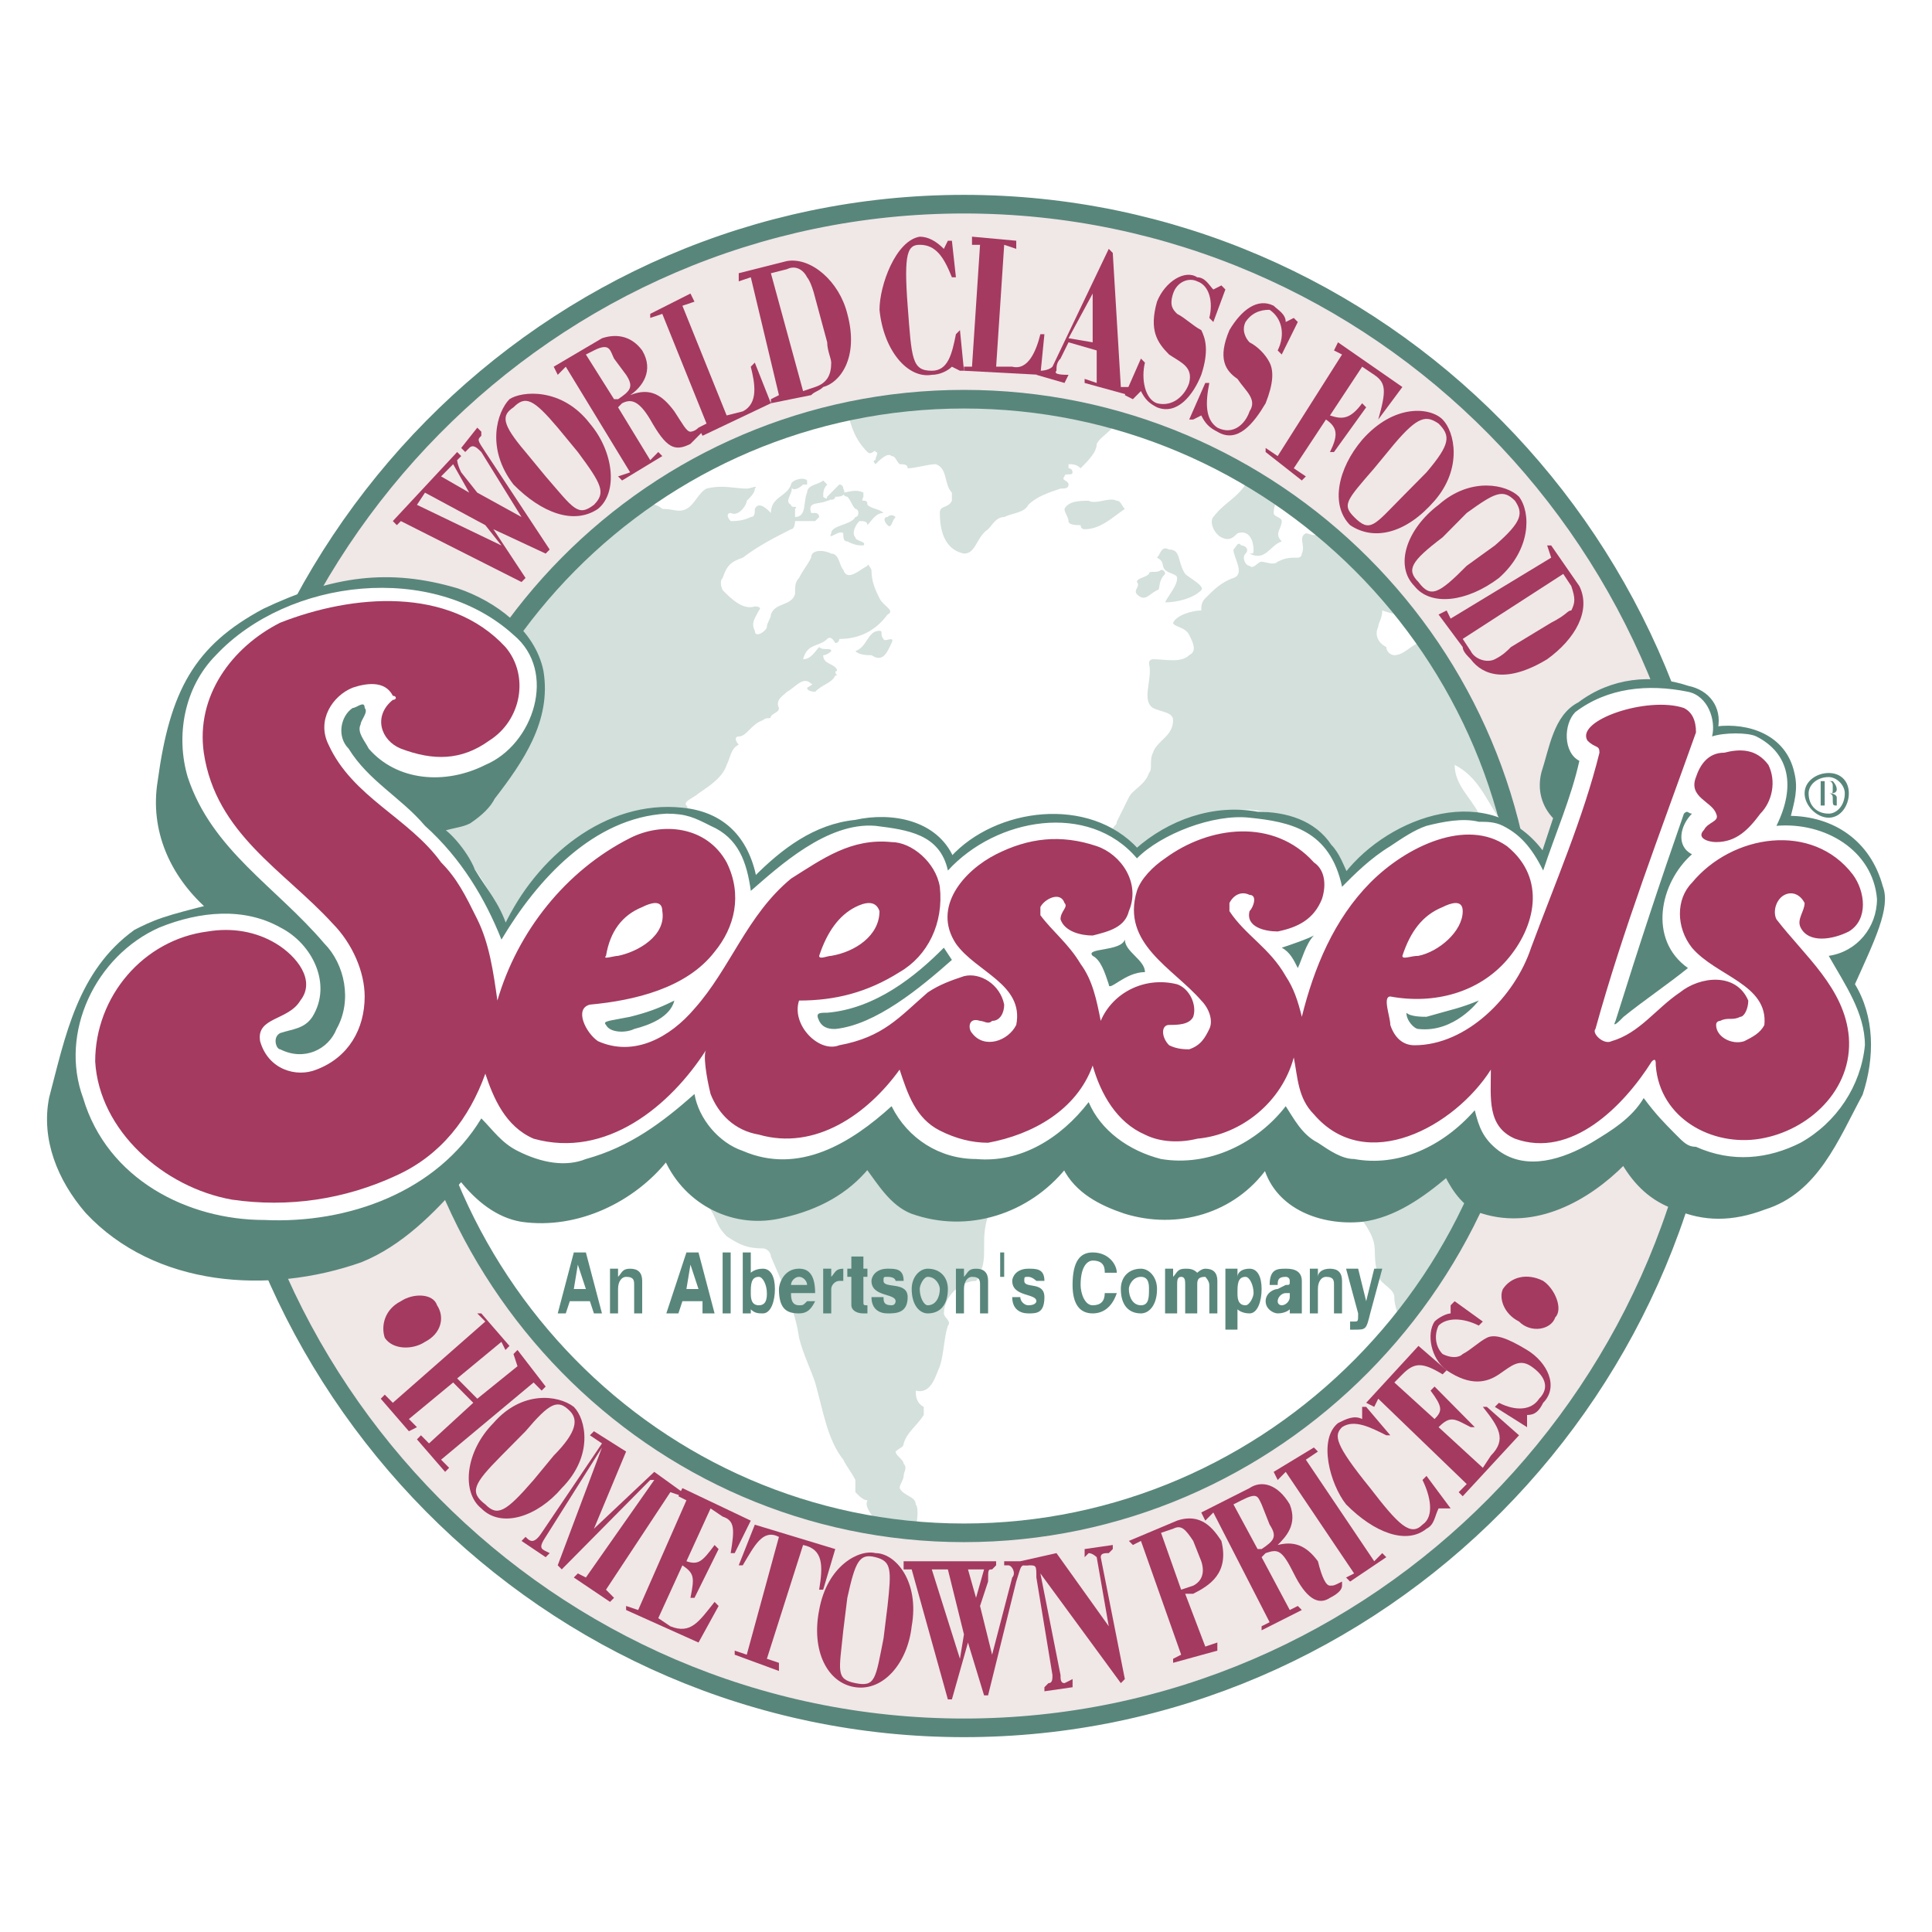 <svg xmlns="http://www.w3.org/2000/svg" width="2500" height="2500" viewBox="0 0 192.756 192.756"><g fill-rule="evenodd" clip-rule="evenodd"><path fill="#fff" d="M0 0h192.756v192.756H0V0z"/><path d="M21.134 96.581c0-42.16 33.708-76.211 75.041-76.211s75.042 34.052 75.042 76.211c0 41.755-33.709 75.806-75.042 75.806s-75.041-34.051-75.041-75.806z" fill="#fff"/><path d="M21.134 96.581c0-42.16 33.708-76.211 75.041-76.211s75.042 34.052 75.042 76.211c0 41.755-33.709 75.806-75.042 75.806s-75.041-34.051-75.041-75.806zm75.041 56.349c30.899 0 56.181-25.539 56.181-56.754 0-31.214-25.281-56.348-56.181-56.348S40.396 64.961 40.396 96.176s24.879 56.754 55.779 56.754z" fill="#fff" stroke="#fff" stroke-width="1.858" stroke-miterlimit="2.613"/><path d="M111.424 41.854c-.402 1.216-1.605 1.622-2.006 2.433 0 .811-.803 1.622-1.605 2.432-.402-.405-.803-.405-1.205-.405v.405c.402 0 .402.405.402.405 0 .405-.803 0-.803.405-.4.405.4.405.4.811 0 .405-.4.405-.801.405-1.205.405-2.408.811-3.211 1.622-.402.811-1.605.811-2.408 1.216-.803 0-1.203.811-1.605 1.216-1.203.811-1.203 2.432-2.407 2.432-2.006-.405-2.408-2.432-2.408-4.054 0-.811.802-.405 1.204-1.216v-.811c-.803-.811-.402-2.432-1.605-2.837-.803 0-2.006.405-2.809.405 0-.405-.401-.405-.802-.405-.402-.405-.402-.811-.803-.811-.401-.405-1.204.406-1.605.811 0 0-.401-.405 0-.405 0-.406.401-.811 0-.811 0-.405-.401.405-.803 0-1.204-1.216-1.604-2.432-2.006-4.054 8.025-2.431 21.669-.81 26.886.811zM128.277 49.962c-.803-.405-1.203.405-1.203 1.216 0 .405.803.405.803.811 0 .811-.803 1.216 0 2.027-1.205.405-1.605 2.026-3.211 1.216.402 0 .402 0 .402-.405 0-.811-.402-2.027-1.605-1.622-.402.406-.803.811-1.605.406-.803-.406-1.203-1.622-.803-2.027 1.203-1.621 2.809-2.026 3.611-4.054 1.205.811 2.006 1.216 3.611 2.432zM86.945 65.367c1.204.811 1.605-.405 2.007-1.216.401-.811-.803 0-.803-.405-.401-.405 0-.811-.401-.811-1.204 0-1.204 1.622-2.408 2.027.401.405 1.203.405 1.605.405zM107.812 52.394s0 .406.4.406c1.605 0 2.809-1.216 4.014-2.027-.4-.405-.4-.811-.803-.811-.803-.405-2.006.405-2.809 0-.803 0-2.008 0-2.408.811 0 .405.4.811.4 1.216s.804.405 1.206.405zM113.43 59.286c.803.811 1.205 0 2.006-.405.402 0 0-.811.805-1.622 0 0 0-.405-.402-.405-.402.405-1.203 0-1.203.405-.402.405-1.205.405-1.205.811.401.405-.402.81-.001 1.216z" fill="#d3e0dc"/><path d="M118.246 57.259c-.803-1.216-.402-2.432-1.605-2.432-.803-.405-.803.405-1.205.811.805.405.402.811.805 1.216.4.405 1.203.405 1.203.811 0 .811-.803 1.622-1.203 2.433 1.203 0 2.809-.405 3.611-1.216.4-.407-1.206-1.218-1.606-1.623zM84.537 54.016c.803.405 1.204.405 1.605.405.401-.405-.802-.405-.802-.811-.401-.406 0-1.217.401-1.622.401 0 .802 0 .802.405.401-.405.803-1.216 1.605-1.216-.401-.405-1.204-.405-1.605-.811 0-.811-.802 0-.401-.811v-.406c-.802-.405-1.605 0-2.006 0 0 .406.401.406.401.406.402.405.402.811.803 1.216.401 0 .401.811 0 .811-.401.811-2.408.811-2.408 1.622-.401.811.803-.405 1.204 0 0 .407 0 .812.401.812zM88.55 52.394c.401.406.401-.405.802-.811 0 0-.401-.405-.802 0-.401 0-.401.406 0 .811z" fill="#d3e0dc"/><path d="M83.333 49.557c.401 0 1.204 0 .803-.811 0 0 0-.405-.401-.405l-1.204 1.216c0 .405.802.405.802 0zM80.124 48.341h.401v-.406c-.401-.405-1.605 0-1.605.406-.001.81.802.405 1.204 0zM111.021 82.798c0-.405.402-.405.402-.811l1.203-2.432c.402-.811 1.605-1.216 2.008-2.433.4-.405 0-1.216.4-2.027.4-1.216 2.006-1.622 2.006-3.243 0-.811-1.203-.811-2.006-1.216-1.203-.811 0-2.838-.4-4.459 0-.405.4-.405.4-.405 1.205 0 2.809.405 3.611-.405.803-.405.402-1.216 0-2.027-.4-.811-1.605-.811-1.605-1.216.402-.811 2.008-1.216 2.811-1.216 0-.405 0-.811.4-1.216.803-.811 1.605-1.622 2.809-2.027 1.205-.405 0-2.027 0-2.837.402-.405.402-.811.803-.405.402 0 .803.405.402.811-.402.405 0 1.216.4 1.216.402.405.803-.406 1.205-.406.4 0 1.203.406 1.604 0 .803-.405 1.205-.405 2.008-.405.4 0 .4-.405.4-.405.402-.811-.4-1.621.402-2.027.4 0 .801.406 1.203 0-.402-.405-.803-.405-.402-1.216 2.811 2.027 7.625 6.892 9.633 10.135-.803-.811-1.605-.811-2.811-1.216 0 .811-.4 1.216-.4 1.622-.402.811 0 1.622.803 2.027 0 .406.4.811.803.811 1.203 0 2.006-1.622 3.209-1.216 3.613 5.675 6.822 12.567 8.025 17.837-3.209-1.216-10.031-1.622-16.051 5.27-.803-1.622-1.605-5.676-9.631-6.486-5.617 0-9.631 2.432-11.236 4.054-.802-.815-2.808-2.031-2.408-2.031zM70.492 120.094c2.007 1.215 8.829 3.648 16.052-3.648 2.408 4.053 6.02 6.08 12.039 4.863-.4 1.217-.4 2.027-.4 3.244 0 .811 0 1.621-.402 2.432 0 .406-.4.811-.4.811-1.605 0-3.21 1.621-3.21 3.244 0 .404.803.811.401 1.215-.401 1.217-.401 2.838-.802 4.055-.401.811-.803 2.838-2.408 2.432 0 .406 0 1.217.802 1.621v.812c-.802 1.215-1.605 1.621-2.006 2.836 0 .406-.401.406-.803.812 0 .404.803.811.803 1.215.401.406 0 .811 0 1.217 0 .404-.401.811-.401 1.215.401.812 1.605.812 1.605 1.623.401.404 0 2.432 0 2.432-1.204 0-2.809-.406-4.013-.406 0-.811-1.204-1.621-.803-2.432-.401 0-.802-.404-1.204-.811v-1.217c-.401-.811-.803-1.215-1.204-2.025-1.605-2.027-2.007-4.865-2.81-7.703-.401-1.217-1.203-2.838-1.604-4.459-.401-2.838-1.605-5.27-2.809-8.107 0-.406-.401-.811-.802-.811-1.605 0-2.408-.406-3.612-1.217-1.206-1.218-.805-1.622-2.009-3.243-1.604-.811-3.21-2.838-4.012-4.459l4.012 4.459zM135.902 121.715c2.006 2.838.803 2.838 1.605 5.676.4.811 1.605 1.215 1.605 2.025 0 1.217.803 2.434.4 2.838 2.809-3.242 6.02-8.918 7.223-11.756-1.203-.811-1.604-2.027-2.406-3.242-2.407 2.027-5.618 4.053-8.427 4.459z" fill="#d3e0dc"/><path d="M44.007 82.798c2.408-.811 4.013-1.216 5.217-2.837.802-1.622 2.809-4.054 4.013-6.486.803-2.432 2.408-7.297-1.605-10.945 2.809-4.054 9.631-10.54 12.039-12.161.803-.405 2.006 0 2.408.405 1.204 0 1.605.405 2.408 0s1.204-1.622 2.006-2.027c1.605-.405 2.81 0 4.014 0 .401 0 1.204-.405.803 0 0 .405-.401.811-.803 1.216 0 .405-.803 1.621-1.605 1.216-.401 0-.401.405 0 .811.401 0 1.204 0 2.007-.405.401 0 .401-.405.401-.811.401-.811 1.204 0 1.605.405 0-1.621 1.605-1.621 2.006-2.837.401.811-.803 1.622 0 2.027 0 .405.803 0 .401.405v.811c1.204 0 .803-1.621 1.204-2.432 0-.811 1.204-.811 1.605-1.216l.401.406c-.401.405-.401.811-.401 1.216 0 0 .401.405.401 0 .401 0 .401.405 0 .405-.802.405-2.006 0-1.605 1.216h.401c.402 0 .402.405.402.405l-.402.405h-2.006s0 .811-.401.811c-1.605.811-3.21 1.622-4.815 2.837-1.204.405-1.605.811-2.007 2.027-.401.406 0 1.216 0 1.216.803.811 2.007 2.027 3.211 1.622 0 0 .803 0 .401.405-.401.811-.803 1.216-.401 2.027 0 .811 1.204 0 1.204-.405s.401-.811.401-1.216c.401-1.216 2.006-.811 2.408-2.027 0-.811 0-1.216.401-1.622.401-.811.802-1.216 1.204-2.027 0-.811 1.204-.811 2.006-.405.803 0 .803 1.216 1.204 1.622.401 1.216 1.605 0 2.407-.405 0-.406.401.405.401.405 0 1.216.401 2.027.803 2.838s1.605 1.216.803 1.622c-1.204 1.621-2.809 2.432-4.815 2.432 0 0 0 .405-.401.405 0 0-.401-.811-.803-.405-.802.811-2.006.405-2.407 2.027.802 0 1.203-.811 1.605-1.216.401.406 1.204 0 1.204.406 0 0-.401.405-.803.405 0 .811.803.811 1.204 1.216.401.406 0 .406 0 .406 0 .405.401.405 0 .405-.401.811-1.204.811-2.007 1.622 0 0-.802 0-.802-.406 0 0 .802-.405.401-.405-.802-.811-1.605.405-2.408.811-.401.405-1.204.81-.803 1.621 0 .405-.401.405-.802.811 0 .406-.401 0-.802.406-1.204.405-1.605 1.621-2.408 1.621-.401 0-.401.406 0 .811-.803.405-.803 1.216-1.204 2.027-.401 1.216-1.605 2.027-2.809 2.838-.401.405-1.605.811-1.204 1.216s-.401.405-.803.405c-2.007-.405-8.025 0-12.841 5.675-1.605 1.216-4.013 4.054-4.414 6.081-.805-2.841-4.015-7.705-6.423-9.732z" fill="#d3e0dc"/><path d="M21.134 96.581c0-42.16 33.708-76.211 75.041-76.211s75.042 34.052 75.042 76.211c0 41.755-33.709 75.806-75.042 75.806s-75.041-34.051-75.041-75.806zm75.041 56.349c30.899 0 56.181-25.539 56.181-56.754 0-31.214-25.281-56.348-56.181-56.348S40.396 64.961 40.396 96.176s24.879 56.754 55.779 56.754z" fill="#f0e7e7" stroke="#59867b" stroke-width="1.858" stroke-miterlimit="2.613"/><path d="M149.547 81.582c-1.205-1.621-2.008-4.054-4.414-5.27 0 2.027 1.604 3.243 2.406 4.864.402 0 1.606.406 2.008.406z" fill="#fff"/><path d="M44.007 47.53l1.204-1.216 1.605 2.837-2.809-1.621zm-4.414 4.864l.401-.405 12.039 6.081.401-.406-3.21-4.864 5.216 2.432.401-.405-6.42-9.729c-.803-1.216-.803-1.216-.401-1.622v-.405l-.401-.405-1.605 2.027.401.405.401-.405c.401-.405.802 0 1.204.405l4.013 6.486-4.415-2.432-1.605-2.027c-.401-.811-.401-1.216-.401-1.216l.401-.406-.401-.405-6.42 6.891.401.405zm2.006-2.026l.803-1.216 6.02 3.243 1.605 2.027-8.428-4.054z" fill="#a43a60"/><path d="M52.434 45.098c-2.408-2.838-2.408-3.648-1.204-4.459 1.204-1.216 2.006-.811 4.414 2.027l2.006 2.432c2.408 3.243 2.809 4.054 1.605 5.27-1.605 1.216-2.007.405-4.816-2.838l-2.005-2.432zm-1.605-5.27c-1.204 1.216-2.408 4.865.401 8.513 2.809 2.837 6.019 4.053 8.427 2.432 2.006-1.622 1.605-5.675-.803-8.513-2.808-3.648-6.821-3.243-8.025-2.432z" fill="#a43a60"/><path d="M58.454 35.368l.803-.405c1.605-.811 1.605 0 2.006.811l1.204 1.622c.803 1.216.401 1.622-.803 2.432h-.401l-2.809-4.46zm7.624 10.135l-.402-.405-.802.811-3.211-5.271.401-.405c.803-.405 1.605-.405 2.81 1.622 1.605 2.838 2.407 3.243 4.013 2.433l1.204-1.216-.401-.405c-.401.405-.802.405-.802.405-.401 0-.803-.811-1.605-2.027-1.204-1.622-2.407-2.432-4.414-1.622 1.204-.811 2.408-2.433 1.204-4.459-1.204-1.622-2.809-1.622-4.013-1.216l-4.815 2.838.401.811.802-.811 6.421 10.54-1.204.405.401.405 4.012-2.433z" fill="#a43a60"/><path d="M70.091 43.476l-.401-.811.802-.406-4.414-10.945-1.204.405v-.405l4.013-2.027.401.811-1.204.406 4.414 10.945 1.605-.405c1.605-.811 1.204-2.837.803-4.459l.401-.405 1.605 4.054-6.821 3.242zM76.913 27.261l1.605-.405c.803-.406 1.605 0 2.006.811 0 0 .401.405.802 2.027l1.204 4.459c0 .811.401 1.622.401 2.027 0 1.216-.401 2.027-1.605 2.433l-1.203.405-3.21-11.757zm.802 12.161l-.802.405v.405l4.013-.811c.401-.405.803-.405 1.204-.811 1.605-.405 3.612-2.838 2.408-7.297-.802-3.243-3.611-5.675-6.019-5.27l-4.815 1.216v.811l1.204-.405 2.807 11.757zM94.569 24.018h.402l.401 3.648h-.401c-.803-2.027-1.605-3.243-3.21-3.243-1.204 0-1.605.811-1.204 6.081.402 5.27.402 6.486 2.408 6.486 1.605 0 2.007-1.622 2.408-3.648l.402-.405.401 4.054h-.401l-.803-.405c-.402.405-1.204.811-2.007.811-2.408.405-4.815-2.433-5.217-6.486 0-2.432 1.605-6.891 4.013-7.296.802 0 1.605.405 2.408 1.216l.4-.813z" fill="#a43a60"/><path d="M96.175 36.99v-.405h.802l.802-12.161h-.802v-.811l4.414.405v.811l-1.203-.405-.803 12.161h1.605c1.605.405 2.408-1.622 2.809-3.243h.402l-.402 4.054-7.624-.406z" fill="#a43a60"/><path d="M109.016 29.288v4.865l-2.408-.406 2.408-4.459zm-2.809 8.919l.4-.811c-.4 0-1.604 0-1.203-.406 0-.405 0-.811.402-1.216l.801-1.622 2.811.811v3.244l-1.205-.406v.406l4.414 1.216v-.811h-.801l-.805-13.378-.4-.405-5.617 11.756c-.402.405-1.205.405-1.205.405l-.4.406 2.808.811z" fill="#a43a60"/><path d="M121.857 28.477l.4.405-1.203 3.243-.4-.406c.4-1.622 0-3.243-1.205-3.648-.803-.405-2.006 0-2.408 1.216-.4 1.216 0 1.622.402 2.027.803.405 1.605 1.216 2.408 1.622.4.811.803 2.027 0 4.459-.803 2.027-2.408 4.054-4.416 3.243-.801-.405-1.203-.811-1.604-1.621l-.803.811-.803-.405 1.605-3.648.4.405c-.4 1.622 0 3.648 1.203 4.054 1.605.405 2.811-.811 3.211-2.026.402-1.622-.803-2.027-2.006-2.838-1.205-1.216-2.006-2.432-1.205-5.27.805-2.027 2.811-3.243 4.014-2.432.803 0 1.205.811 1.605 1.216l.805-.407zM129.08 31.72l.402.406-1.605 3.243-.402-.405c.803-1.622.402-3.243-.803-4.054-.4 0-1.604 0-2.406 1.216-.402.811 0 1.621.4 2.027.803.405 1.605 1.216 2.006 2.027.402.811.402 2.027-.4 4.054-1.203 2.027-2.809 4.054-4.816 2.838-.801-.405-1.203-.811-1.604-1.622l-.803.405h-.402l1.605-3.648h.402c-.402 2.026-.402 3.648.801 4.459 1.605.811 2.811-.406 3.211-1.622.803-1.216-.4-2.027-1.203-3.243-1.205-.811-2.008-2.027-.803-4.865 1.203-2.027 2.809-3.243 4.414-2.432.4.405 1.203.811 1.203 1.622l.803-.406zM126.271 45.098v-.405l1.203.811 6.422-10.135-.803-.405.4-.811 6.422 4.459-2.408 3.243c.803-2.837.803-3.648-.402-4.459l-1.203-.811-3.211 4.865c1.205.405 2.008.405 3.211-1.216l.4.405-3.209 4.459h-.402c.803-1.622.803-2.432-.4-3.243l-3.211 4.865 1.205.811-.402.405-3.612-2.838zM139.113 44.287c2.406-2.838 3.209-2.838 4.414-2.027 1.203 1.216 1.203 2.027-1.205 4.865l-2.406 2.433c-2.811 2.837-3.211 3.648-4.816 2.026-1.203-1.216-.803-1.621 2.006-4.864l2.007-2.433zm4.815-2.433c-1.203-1.216-4.814-1.622-8.025 2.027-2.408 2.838-3.211 6.486-1.203 8.513 2.406 1.622 5.617.811 8.426-2.432 2.81-3.243 2.007-6.891.802-8.108zM146.336 51.178c2.809-2.027 3.611-2.432 4.816-1.216.801 1.216.801 2.026-2.008 4.459l-2.809 2.027c-2.809 2.837-3.611 3.243-4.816 1.622-1.203-1.216-.801-2.027 2.408-4.459l2.409-2.433zm5.217-1.621c-1.205-1.216-4.816-2.027-8.025.811-3.211 2.432-4.414 6.081-2.408 8.107 1.605 2.027 5.217 1.622 8.428-.811 3.208-2.837 3.208-6.486 2.005-8.107z" fill="#a43a60"/><path d="M155.967 57.259l.803 1.216c.4 1.216.4 1.622 0 2.432-.402 0-.402.406-2.006 1.216l-4.014 2.432c-.402.406-.803.811-1.605 1.216s-2.006 0-2.408-.811l-.801-1.216 10.031-6.485zm-11.237 4.459l-.4-.811-.803.406 2.408 3.243c0 .406.4.811.801 1.216 1.205 1.622 3.611 2.433 7.625 0 2.809-2.027 4.414-4.865 3.211-7.297l-2.809-4.054h-.402l.402 1.216-10.033 6.081zM43.606 130.229c.803 1.215.401 2.836-1.204 3.648-1.204.811-3.21.811-4.013-.406-.401-1.217 0-2.838 1.605-3.648 1.204-.811 3.211-.811 3.612.406zM37.988 139.551l.401-.405.803.811 9.229-8.107-.802-.811h.401l2.809 3.242-.401.407-.402-.811-4.414 3.648 2.007 2.026 4.012-3.242-.401-1.217.401-.404 2.809 3.648-.4.404-.803-.81-9.23 7.703.803.81-.401.405-2.81-3.243.401-.406.803.811 4.415-4.053-2.007-2.027-4.414 3.648.802.811-.802.406-2.809-3.244z" fill="#a43a60"/><path d="M52.434 142.795c2.408-2.838 3.21-3.244 4.415-2.027.802.811.802 2.027-1.605 4.459l-2.007 2.432c-2.809 3.244-3.612 3.648-4.815 2.434-1.605-1.217-1.204-2.027 1.605-4.865l2.407-2.433zm4.816-2.434c-1.605-1.215-5.216-1.621-8.025 1.623-2.809 2.838-3.21 6.891-1.204 8.512 2.006 2.027 5.618.811 8.026-2.027 3.209-3.242 2.407-6.891 1.203-8.108z" fill="#a43a60"/><path d="M60.46 158.604l.803.812-.401.404-3.612-2.432.401-.406.803.406 6.822-9.73h-.401l-8.829 8.92-.401-.406 4.415-11.756-5.619 8.918c-.802 1.217-.401 1.217.401 1.621l-.401.406-2.407-1.621.401-.406c.401.406.803.811 1.605-.404l6.02-8.92-1.204-.811.401-.404 3.21 2.027-3.21 7.701 6.019-5.676 2.809 2.027v.406l-1.204-.406-6.421 9.73z" fill="#a43a60"/><path d="M62.466 160.631v-.404l1.204.404 4.815-10.945-.803-.404.401-.812 6.822 3.244-1.605 3.242h-.4c.401-2.432.401-3.242-.803-3.648l-1.204-.811-2.408 5.27c1.204.406 1.605 0 2.809-1.621l.401.406-2.407 4.865h-.401c.401-2.027.401-2.434-.803-3.244l-2.408 5.27 1.205.811c2.006.812 2.809-.404 4.414-2.432l.401.406-2.006 3.648-7.224-3.245zM75.308 152.117l8.025 2.434-1.204 4.053h-.401c.401-2.432.401-4.053-1.605-4.459l-3.612 11.352 1.204.404v.812l-4.414-1.623v-.404l1.204.404 3.21-11.756c-1.604-.811-2.407.811-3.611 2.838h-.401l1.605-4.055z" fill="#a43a60"/><path d="M84.537 159.416c.803-3.65 1.204-4.461 2.809-4.055 1.605.404 1.605 1.217 1.204 4.865l-.401 3.242c-.803 4.055-.803 4.865-2.809 4.459-2.006-.404-1.605-1.215-1.204-5.27l.401-3.241zm2.809-4.461c-1.605-.404-4.815 1.217-5.618 5.676-.803 4.055.802 7.297 3.611 7.703 2.809.404 5.217-2.434 5.619-6.082.803-4.459-1.605-7.297-3.612-7.297z" fill="#a43a60"/><path d="M96.576 156.578h1.606l-.803 2.838-.803-2.838zm-6.421 0h.803l3.611 12.971h.402l1.604-5.674 1.606 5.27h.4l2.809-11.352c.402-1.215.402-1.621.803-1.621h.402v-.406h-2.408v.406h.402c.4 0 .801.811.4 1.217l-2.006 7.701-1.205-4.863.803-2.434c0-1.215 0-1.215.402-1.215l.4-.406v-.406h-9.229v.812h.001zm2.809 0h1.605l1.605 6.486-.401 2.432-2.809-8.918z" fill="#a43a60"/><path d="M112.227 167.523l-.4.404-8.027-10.945 2.008 10.135c0 .406 0 .811.4.811l.803-.404v.811l-2.809.404v-.404l.4-.406c.402 0 .402-.404.402-.811l-1.605-9.729c0-1.217 0-1.217-.803-1.217h-.402l-.4-.406 3.611-.811 5.217 7.297-1.203-6.891s-.402-.406-.803-.406l-.402.406v-.811l2.809-.406v.406l-.4.404c-.4 0-.803 0-.803.406l2.407 12.163zM115.838 152.93l1.203-.406c.803-.406 1.205 0 2.008 1.217l.803 2.025c.4 1.217 0 2.027-.803 2.434l-1.205.404-2.006-5.674zm5.617 11.756v-.811l-1.203.404-2.006-5.27h.803c1.605-.811 3.611-2.027 2.809-5.27-.803-1.217-2.006-2.838-4.414-2.027l-4.816 2.027.402.404.803-.404 4.012 11.35-.803.406v.404l4.413-1.213z" fill="#a43a60"/><path d="M123.061 150.092l.803-.406c1.605-.811 1.605-.404 2.008.406l.801 2.025c.803 1.217.402 1.623-.801 2.434h-.402l-2.409-4.459zm6.822 10.539l-.4-.404-.803.404-2.809-5.27.4-.406c1.203-.404 1.605-.404 2.809 2.027 1.205 2.434 2.408 3.244 3.611 2.434.803-.406 1.205-.812 1.205-1.217v-.406c-.803.406-.803.406-1.205.406-.4 0-.801-.811-1.203-2.434-1.203-1.621-2.408-2.025-4.014-1.621.803-.811 2.008-2.027 1.205-4.053-1.205-2.027-2.809-2.434-4.014-1.623l-4.814 2.434.4.811.803-.811 5.617 10.945-.801.404v.406l4.013-2.026zM134.699 157.793l-.402-.404.803-.407-6.823-10.134-.802.81-.401-.81 4.012-2.432.402.406-1.203.811 6.82 10.133.803-.811.403.406-3.612 2.432z" fill="#a43a60"/><path d="M135.902 140.361h.4l2.408 2.838h-.4c-1.605-.811-3.211-1.621-4.414-.811-.803.811-.803 1.621 2.809 6.08 2.809 3.648 4.014 4.865 5.217 3.648 1.203-.811.803-2.836 0-4.459l.4-.404 2.408 3.242h-1.203c-.402.811-.402 1.621-1.205 2.027-2.006 1.621-5.217.406-8.025-2.432-1.605-2.027-2.809-6.486-.803-8.107.803-.406 1.605-.811 2.408-.406v-1.216zM145.936 149.281l-.402-.406.803-.811-8.828-8.514-.402.811-.803-.404 5.217-5.676 2.811 2.432-.402.406c-2.006-1.217-2.809-1.217-4.012 0l-.803.811 4.012 3.648c.803-.811.803-1.217-.4-2.838l.4-.404 4.014 4.053h-.402c-1.604-.811-2.006-1.215-3.209 0l4.414 4.055.803-1.217c1.604-1.621.803-2.838-.803-4.865h.4l3.211 2.838-5.619 6.081z" fill="#a43a60"/><path d="M144.73 130.229l.402-.406 2.809 2.027-.402.404c-1.604-.811-3.209-.811-4.012 0-.402.811-.402 2.027.4 2.838.803.406 1.605.406 2.008 0 .801-.404 1.604-1.215 2.406-1.621s2.006 0 4.014 1.217c2.006 1.215 3.211 3.648 1.605 5.27-.402.811-.803 1.217-1.605 1.217v1.215l-3.211-2.027.402-.404c1.605.811 3.209.811 4.012-.406 1.205-1.215.402-2.432-.803-3.242-1.203-.811-2.006 0-3.209.811-1.205.811-2.811 1.217-5.217-.406-1.605-1.215-2.008-3.648-1.205-4.863.402-.406 1.205-.811 1.605-.811v-.813h.001zM149.947 128.605c.803-1.215 2.408-1.621 4.014-.811 1.203.811 2.006 2.838 1.203 3.648-.4 1.217-2.408 1.621-3.611.406-1.606-.809-2.006-2.432-1.606-3.243z" fill="#a43a60"/><path d="M106.207 116.445c1.203 2.432 3.611 3.648 6.02 4.459 5.217 1.621 10.834 0 14.045-4.459 1.203 4.053 5.619 5.674 9.631 5.27 3.211-.406 6.02-2.432 8.428-4.459.803 1.621 2.006 3.242 3.611 3.648 5.217 1.621 10.434-1.217 14.045-4.865 1.203 2.027 2.809 3.648 5.217 4.459 2.809 1.217 5.617 1.217 8.828 0 5.217-1.621 7.223-6.891 9.631-11.35 1.205-3.648 1.205-7.703-.803-10.945 2.008-4.46 3.611-7.703 2.809-9.73-1.203-4.459-4.814-6.892-9.229-6.892.4-1.621.803-2.837.4-4.459-.803-3.648-4.414-4.864-7.623-4.459.4-2.027-.803-3.648-2.811-4.054-3.611-1.216-7.623-.811-10.834 1.622-2.408 1.216-2.809 4.459-3.611 6.891-.402 1.622 0 3.243 1.203 4.459l-1.203 3.648c-5.217-7.297-15.25-3.648-19.664 2.027-.4-.811-.803-2.027-1.605-2.838-1.604-2.433-4.414-3.243-7.223-3.243-4.414-.811-8.828.811-12.039 3.648-4.814-5.27-14.045-4.054-18.458.811-1.605-3.649-6.02-4.459-9.631-3.649-4.013.406-7.223 2.838-10.032 5.676-.803-4.054-3.211-6.486-7.224-6.892-7.625-.811-14.446 4.865-17.657 11.756-.803-2.432-2.006-3.648-3.21-5.675-.803-2.027-2.809-4.054-3.21-4.054 1.204-.405 2.006-.405 2.809-.811 1.204-.811 2.006-1.621 2.408-2.432 2.809-3.648 5.618-7.703 4.815-12.567-.803-4.054-4.815-6.892-8.427-8.108-6.822-2.027-12.44-1.216-19.262 2.027-6.821 3.648-9.229 8.108-10.433 17.026-.803 4.865 1.203 9.324 4.815 12.567-1.605.406-3.21.811-4.414 1.216-1.204.405-2.006.811-2.809 1.216-5.618 4.054-6.822 10.541-8.427 16.621-.803 4.055.802 8.107 3.611 11.352 6.822 7.297 18.058 8.107 27.288 4.863 4.013-1.621 7.223-4.863 10.032-8.107 1.605 2.027 3.611 3.648 6.02 4.055 5.618.811 11.236-2.027 14.446-6.08 2.006 4.459 6.822 6.891 11.637 5.674 3.612-.811 6.42-2.432 8.427-4.863 1.204 1.621 2.408 3.648 4.415 4.459 5.617 2.026 11.637 0 15.248-4.459z" fill="#59867b" stroke="#59867b" stroke-width=".37" stroke-miterlimit="2.613"/><path d="M108.615 109.959c1.203 2.838 4.012 4.863 7.223 5.676 4.816.811 9.631-1.623 12.439-5.271.803 1.217 1.605 2.838 3.211 3.648 1.203.811 2.408 1.623 3.611 1.623 4.414.811 8.828-1.217 12.039-4.865.4 1.621.803 2.838 2.408 4.053 2.809 2.027 6.42.812 9.229-.811 2.008-1.215 4.014-2.432 5.217-4.459 1.205 1.621 2.006 2.434 3.211 3.648.803.811 1.203 1.217 2.006 1.217 3.611 1.621 7.223 1.217 10.434-.406 3.611-2.025 6.02-5.674 6.42-9.729 0-3.242-2.006-6.08-3.611-8.918 2.811-.405 4.816-2.838 4.816-5.675-.4-4.865-5.217-7.702-10.033-7.297 2.008-4.054 1.205-7.297-2.006-8.918-.803-.405-3.211-.405-4.414 0 .402-1.621-.4-4.054-2.408-4.458-4.012-.811-8.025-.406-11.236 2.026-1.203 1.216-1.203 4.054.402 4.865-.803 3.648-2.408 7.296-3.611 10.945-1.205-2.432-2.408-3.648-4.014-4.459-.803-.405-1.605-.405-2.408-.405-1.604-.406-3.611 0-5.217.405-1.203.405-2.406 1.216-3.611 2.027-2.006 1.216-3.611 2.838-4.814 4.054-1.205-5.675-5.217-6.486-9.23-6.892-3.611-.405-8.828 1.622-11.236 4.054-4.814-5.675-14.045-4.054-18.86 1.216-.802-3.648-4.013-4.054-7.223-4.459-4.815-.405-9.631 4.054-12.439 6.486-.401-2.838-1.204-5.27-4.013-6.486-1.605-.811-2.408-1.216-4.414-1.216-7.223.405-12.841 6.486-16.453 12.567-1.605-4.054-4.013-8.107-7.625-11.351-2.407-2.837-5.618-4.459-7.625-7.702-1.204-1.216-.802-3.243.401-4.054.401 0 1.204-.811 1.204 0 .401.405-.401 1.216-.401 1.622-.401.811.401 1.622.802 2.432 2.81 3.243 7.625 3.648 11.638 1.622 4.815-2.027 7.223-9.324 2.809-12.972-8.026-7.297-22.472-5.676-29.696 2.027-3.21 3.243-4.013 8.107-2.809 12.161 2.408 7.297 8.829 10.945 13.644 16.621 2.006 2.027 2.809 5.675 1.204 8.513-.803 2.027-3.21 3.242-5.618 2.027-.401 0-.803-1.217 0-1.623 1.204-.404 2.408-.404 3.21-1.621 2.006-3.242 0-7.296-3.21-8.918-3.611-2.027-8.025-1.621-12.039 0-6.42 2.838-10.032 10.54-7.625 17.026 2.407 8.107 10.433 12.162 18.058 12.162 8.427.404 17.256-2.838 21.67-10.135 1.204 1.217 2.006 2.432 3.611 3.242 2.408 1.217 4.815 1.623 6.822.812 4.414-1.217 7.625-3.648 10.835-6.486.401 2.432 2.407 4.863 4.815 5.674 5.618 2.434 10.835-.811 14.848-4.459 1.605 3.244 4.815 5.271 8.427 5.271 4.413.403 8.427-2.029 11.235-5.677z" fill="#fff"/><path d="M109.016 106.311c.803 2.838 2.408 5.676 5.217 6.891 1.605.811 3.611.811 5.217.406 4.414-.406 8.428-3.648 9.631-8.107.402 2.025.402 4.053 2.006 5.674 5.217 6.082 14.047 1.217 17.658-4.459 0 2.838-.402 5.676 2.408 6.893 5.617 2.027 10.834-3.244 13.643-7.703.402-.404.402 0 .402.406.4 5.27 5.617 8.107 10.434 7.297 4.814-.811 9.229-4.865 8.828-10.135-.402-4.865-4.414-8.108-7.225-11.756-.4-.811 0-2.027.803-2.432s1.605 0 2.008.811c0 .811-.803 1.622-.402 2.432.803 1.622 3.211 1.216 4.816.405 2.006-1.216 1.604-4.053.4-5.675-4.012-5.27-12.039-4.054-16.051.811-1.605 1.622-1.605 4.459 0 6.486 2.408 2.838 7.623 3.649 7.223 7.702-.4.811-1.203 1.217-2.006 1.621-1.205.406-2.809-.404-2.809-1.621 0-.404.4-.404.4-.404.803-.406 1.203 0 2.006-.406.402 0 .803-.811.803-1.621-1.203-2.838-4.814-2.432-6.822-.811-2.406 1.621-4.012 4.053-6.82 4.863-.803.406-2.008-.811-1.605-1.215 2.809-10.135 6.42-19.459 10.031-29.593 0-1.216-.4-2.027-1.203-2.432-3.611-1.216-10.836 1.216-9.631 3.243.803.811 1.203.405 1.203 1.216-1.605 6.486-4.414 12.972-6.822 19.458-1.604 4.864-6.42 9.729-11.637 9.729-1.203 0-2.006-.811-2.408-2.027 0-.811-.803-2.838 0-2.838 4.414.812 8.828-.404 11.637-3.648 2.811-3.243 4.014-8.107 0-11.351-4.012-2.838-10.031 0-13.643 3.648s-5.619 8.513-6.822 13.377c-.4-1.621-.803-2.838-1.605-4.053-1.605-2.838-4.012-4.055-5.617-6.487v-.811c.4-.811 1.203-1.216 2.006-.811.803 0 .402 1.216 0 1.622-.4 1.621 1.605 2.026 2.809 2.026 2.008-.405 3.611-1.216 4.416-3.243.4-1.216.4-2.838-.805-3.648-4.012-4.459-10.432-3.648-14.846-.405-1.205.811-2.408 2.027-2.811 3.243-1.604 5.27 3.611 7.702 6.422 10.945.803.811 1.203 2.027.803 2.838-.402.811-.803 1.621-2.008 2.027-.4 0-1.203 0-2.006-.406-.803-.811-.803-2.027 0-2.027s2.006 0 2.408-.811c.4-1.215-.402-2.838-1.605-3.242-3.211-.811-6.422.811-7.625 3.648-.4-2.027-.803-4.055-2.006-5.676-1.205-2.027-2.809-3.244-4.014-4.865v-.811c.402-.811 2.008-1.621 2.408-.405.4.405-.4.811-.4 1.622.4 1.216 2.006 1.621 3.209 1.621 1.605-.405 3.211-.811 3.611-2.432 1.205-2.838-.801-5.676-3.209-6.486-3.611-1.216-6.822-.811-10.033.811-3.21 1.622-6.42 5.27-4.013 8.919 2.007 2.837 6.821 4.054 6.019 8.107-.801 1.621-3.209 2.434-4.414.811-.401-.404-.401-1.621.802-1.215.402 0 .803.404 1.205 0 .803 0 1.203-.811 1.203-1.621-.4-2.027-2.408-3.244-4.013-2.838-1.204.404-2.408.811-3.612 1.621-2.809 2.432-4.414 4.459-8.828 5.27-2.006.811-4.815-2.027-4.013-4.459 3.611 0 6.821-.811 10.032-2.838 2.809-1.622 4.414-4.865 4.013-8.513-.401-2.432-2.809-4.459-4.815-4.459-4.013-.405-6.822 1.622-10.032 3.648-4.414 3.648-6.02 8.918-9.631 12.972-2.408 2.838-6.02 4.865-9.631 3.242-1.204-.811-2.408-3.242-.803-3.646 4.414-.406 9.631-1.623 12.44-5.271 2.006-2.433 2.809-5.675 1.204-8.918-2.007-3.648-6.42-4.054-9.631-2.432-6.421 3.243-11.236 9.323-13.243 16.215-.401-2.838-.802-5.675-2.006-8.108-1.204-2.432-2.006-4.054-3.611-5.675-3.21-4.459-8.829-6.486-11.236-11.756-1.204-2.432.401-4.865 2.408-5.675 1.204-.405 3.21-.811 4.013.811.401 0 .401.405 0 .405-2.007 1.622-1.204 4.054.803 4.865 3.21 1.216 6.019 1.216 8.828-.811 3.21-2.027 4.013-6.486 1.605-9.324-5.618-6.081-15.249-5.27-22.472-2.432-4.815 2.432-8.427 7.297-7.625 12.972 1.204 8.107 8.026 11.756 12.841 17.026 2.006 2.027 3.21 4.865 3.21 7.296 0 3.244-1.605 6.082-4.815 7.297-2.007.811-4.816 0-5.618-2.838-.401-2.432 2.809-2.025 4.013-4.053 1.605-2.027-.402-4.459-2.408-5.675-2.006-1.217-4.414-1.622-6.822-1.217-6.42.811-11.236 6.486-11.236 12.972.401 6.893 6.822 12.566 13.644 13.783 5.618.811 11.236 0 16.453-2.432 4.414-2.027 7.223-5.676 8.828-10.135.803 2.432 2.006 5.27 4.815 6.486 7.223 2.027 13.644-3.244 17.255-8.918-.401.404 0 2.836.402 4.459.802 2.025 2.408 3.648 4.816 4.053 5.617 1.621 10.834-2.027 14.045-6.486.802 2.434 1.605 4.865 4.013 6.082 1.605.811 3.21 1.215 4.815 1.215 4.413-.811 8.827-3.242 10.433-7.701z" fill="#a43a60"/><path d="M161.986 101.445c2.006-1.621 4.414-3.242 6.42-4.864-4.012-2.838-2.809-8.513.402-11.351-1.605-.811-1.205-2.837 0-4.054-.402 0-.402-.405-.803 0-2.408 6.892-4.414 12.973-6.822 20.675-.4.811.403.001.803-.406z" fill="#59867b"/><path d="M171.217 84.014c-.803 0-2.008-.405-1.205-1.216.402-.811 1.605-.811 1.205-1.622-.402-1.216-2.811-1.621-2.008-3.648.402-1.216 1.205-2.432 2.809-2.432 1.605-.405 3.211-.405 4.414 1.216.803 1.621.402 3.648-.801 4.864-1.205 1.622-2.408 2.838-4.414 2.838z" fill="#a43a60"/><path d="M61.664 95.365c2.007-.405 4.816-2.027 4.415-4.459 0-1.216-1.204-.811-2.006-.406-2.007.811-3.21 2.432-3.612 4.865-.402.405.802 0 1.203 0zM82.932 95.365c2.408-.405 4.815-2.027 4.815-4.459-.401-1.216-1.605-.811-2.408-.406-1.605.811-2.809 2.432-3.611 4.865.001.405.803 0 1.204 0zM141.52 95.365c2.008-.405 4.416-2.433 4.416-4.459 0-1.216-1.205-.811-2.008-.406-2.006.811-3.209 2.432-4.012 4.865 0 .405.803 0 1.604 0z" fill="#fff"/><path d="M62.868 101.445c1.605-.404 2.809-.811 4.414-1.621-.401 1.621-2.407 2.432-4.013 2.838-.803.404-2.408.404-2.809-.406-.401-.404.401-.404 2.408-.811zM94.971 95.77c-3.21 2.837-7.625 6.486-11.638 6.892-.401 0-1.204 0-1.605-.811-.402-.811 0-.811.802-.811 4.815-.406 8.829-3.648 11.638-6.487l.803 1.217zM110.621 98.203c-.4-1.217-.803-2.433-1.605-2.838-.803-.811 2.811-.405 3.211-1.622 0 1.216 2.006 2.027 2.006 3.243-2.006 0-3.612 2.028-3.612 1.217zM142.322 101.445c2.811-.811 3.211-.811 5.217-1.621 0 0-2.406 3.242-6.02 2.838-.4 0-1.203-.811-1.203-1.621.403.404 1.606.404 2.006.404zM129.482 96.581c-.402-.811-.803-1.622-1.605-2.027 1.203-.405 2.408-.811 3.209-1.217-.801.812-1.203 2.433-1.604 3.244zM182.451 77.528c.803 0 1.605.811 1.605 1.622 0 1.216-.803 2.026-1.605 2.026-1.203 0-2.006-.811-2.006-2.026 0-.811.803-1.622 2.006-1.622zm0 4.054c1.205 0 2.008-1.216 2.008-2.432 0-1.217-.803-2.027-2.008-2.027-1.203 0-2.406.811-2.406 2.027 0 1.216 1.203 2.432 2.406 2.432zm0-1.216h-.4V79.15h.4s.402 0 .402.405c0 .811 0 .811.4.811h.402-.402v-.811s0-.405-.803-.405c.402 0 .803 0 .803-.405 0-.406-.4-.812-.4-.812h-1.605.4v2.433h-.4 1.203zm-.4-2.433h.4c.402 0 .402.406.402.406v.406c0 .405 0 .405-.402.405h-.4v-1.217zM57.651 126.174l.803 2.432H57.25l.401-2.432zm-.802 3.648h2.006l.401 1.217h.803l-1.605-6.082H57.25l-1.605 6.082h.802l.402-1.217zM64.072 131.039h-.803v-2.838c0-.406 0-.811-.803-.811-.401 0-.803.404-.803 1.215v2.434h-.802v-4.461h.802v.812c.401-.406.401-.812 1.204-.812s1.204.406 1.204 1.217v3.244h.001zM68.887 126.174l.802 2.432h-1.204l.402-2.432zm-.803 3.648h2.006v1.217h1.204l-1.605-6.082h-1.204l-2.006 6.082h1.204l.401-1.217zM72.097 124.957h.803v6.082h-.803v-6.082zM76.512 129.012c0 .404 0 1.217-.802 1.217-.803 0-.803-.812-.803-1.217 0-.811 0-1.621.803-1.621.401 0 .802.81.802 1.621zm-1.605-4.055h-.803v6.082h.803v-.406c.401.406.803.406 1.204.406.802 0 1.203-1.217 1.203-2.434 0-1.215-.401-2.027-1.203-2.027-.803 0-1.204.406-1.204.406v-2.027zM78.919 128.201c0-.406.401-.811.803-.811s.802.404.802.811h-1.605zm1.605 1.621c-.401.406-.401.406-.802.406-.803 0-.803-.812-.803-1.217h2.407c0-2.027-.802-2.434-1.604-2.434-1.605 0-2.007 1.623-2.007 2.027 0 2.027.803 2.434 2.007 2.434.802 0 1.204-.406 1.604-1.217h-.802v.001zM82.129 126.578h.803v.812c.401-.406.401-.812 1.204-.812v1.217h-.401c-.401 0-.803.406-.803.811v2.434h-.803v-4.462zM86.142 126.578h.401v.812h-.401v2.432c0 .406 0 .406.401.406v.811h-.401c-.802 0-1.203-.406-1.203-.811v-2.838h-.402v-.812h.402v-1.215h1.203v1.215zM89.353 127.795s0-.404-.802-.404c-.401 0-.401 0-.401.404 0 .811 2.408 0 2.408 1.621 0 1.623-1.204 1.623-2.006 1.623-.803 0-1.605-.406-1.605-1.623h1.204c0 .406 0 .812.803.812.401 0 .401-.406.401-.406 0-.811-2.408-.406-2.408-2.027 0-.404.401-1.217 1.605-1.217.802 0 1.605 0 1.605 1.217h-.804zM93.767 128.605c0 .811-.401 1.623-1.204 1.623-.401 0-.802-.812-.802-1.623 0-.404.401-1.215.802-1.215.803.001 1.204.811 1.204 1.215zm.802 0c0-1.215-.802-2.027-2.006-2.027-.802 0-1.604.812-1.604 2.027 0 1.623.802 2.434 1.604 2.434 1.204 0 2.006-.81 2.006-2.434zM98.582 131.039h-.803v-2.838c0-.406 0-.811-.802-.811-.401 0-.802.404-.802 1.215v2.434h-.803v-4.461h.803v.812c.401-.406.401-.812 1.204-.812.803 0 1.203.406 1.203 1.217v3.244zM99.787 124.957h.401v2.434h-.401v-2.434zM103.398 127.795s-.402-.404-.803-.404c-.402 0-.402 0-.402.404 0 .811 2.008 0 2.008 1.621 0 1.623-.803 1.623-1.605 1.623s-1.605-.406-1.605-1.623h.803c0 .406.4.812.803.812.803 0 .803-.406.803-.406 0-.811-2.408-.406-2.408-2.027 0-.404.4-1.217 1.605-1.217.803 0 1.605 0 1.605 1.217h-.804zM110.221 126.984c0-.406 0-1.217-1.205-1.217-.4 0-1.203.406-1.203 2.434 0 .811.4 2.027 1.203 2.027s1.205-.406 1.205-1.217h1.203c-.402 1.217-1.203 2.027-2.408 2.027-1.203 0-2.006-.811-2.006-2.838 0-2.434.803-3.244 2.006-3.244 1.605 0 2.408 1.217 2.408 2.027h-1.203v.001zM114.635 128.605c0 .811 0 1.623-.803 1.623s-1.205-.812-1.205-1.623c0-.404.402-1.215 1.205-1.215s.803.811.803 1.215zm.801 0c0-1.215-.801-2.027-1.604-2.027-1.205 0-2.006.812-2.006 2.027 0 1.623.801 2.434 2.006 2.434.803 0 1.604-.81 1.604-2.434zM121.455 131.039h-.801v-2.838c0-.406-.402-.811-.402-.811-.803 0-.803.404-.803.811v2.838h-1.203v-2.838c0-.406 0-.811-.402-.811-.4 0-.4.404-.4.811v2.838h-1.203v-4.461h.801v.812c.402-.406.402-.812 1.205-.812.4 0 .803 0 1.203.406 0 0 .402-.406.803-.406.803 0 1.203.406 1.203 1.217v3.244h-.001zM123.463 129.012c0-.811 0-1.621.803-1.621.4 0 .803.811.803 1.621 0 .404-.402 1.217-.803 1.217-.803 0-.803-.813-.803-1.217zm0-2.434h-1.205v6.082h1.205v-2.027s.4.406 1.203.406 1.205-1.217 1.205-2.434c0-1.215-.402-2.027-1.205-2.027s-1.203.406-1.203.812v-.812zM128.68 129.416c0 .406-.402.812-.803.812 0 0-.402 0-.402-.406s.402-.811.803-.811h.402v.405zm1.203-1.621c0-1.217-1.203-1.217-1.605-1.217-.803 0-1.605 0-1.605 1.623h.803c0-.406 0-.811.803-.811 0 0 .402 0 .402.404 0 .406 0 .406-.402.406l-.803.404c-.4 0-1.203.406-1.203 1.217s.803 1.217 1.203 1.217c.803 0 1.205-.406 1.205-.406v.406h1.203v-3.243h-.001zM133.896 131.039h-.803v-2.838c0-.406 0-.811-.803-.811-.4 0-.803.404-.803 1.215v2.434h-.803v-4.461h.803v.812c0-.406.402-.812 1.203-.812.803 0 1.205.406 1.205 1.217v3.244h.001zM136.705 131.039c-.402 1.621-.402 1.621-1.605 1.621h-.4v-.811h.4c.402 0 .402 0 .402-.811l-1.205-4.461h1.205l.801 3.244.803-3.244h.803l-1.204 4.462z" fill="#59867b"/></g></svg>
